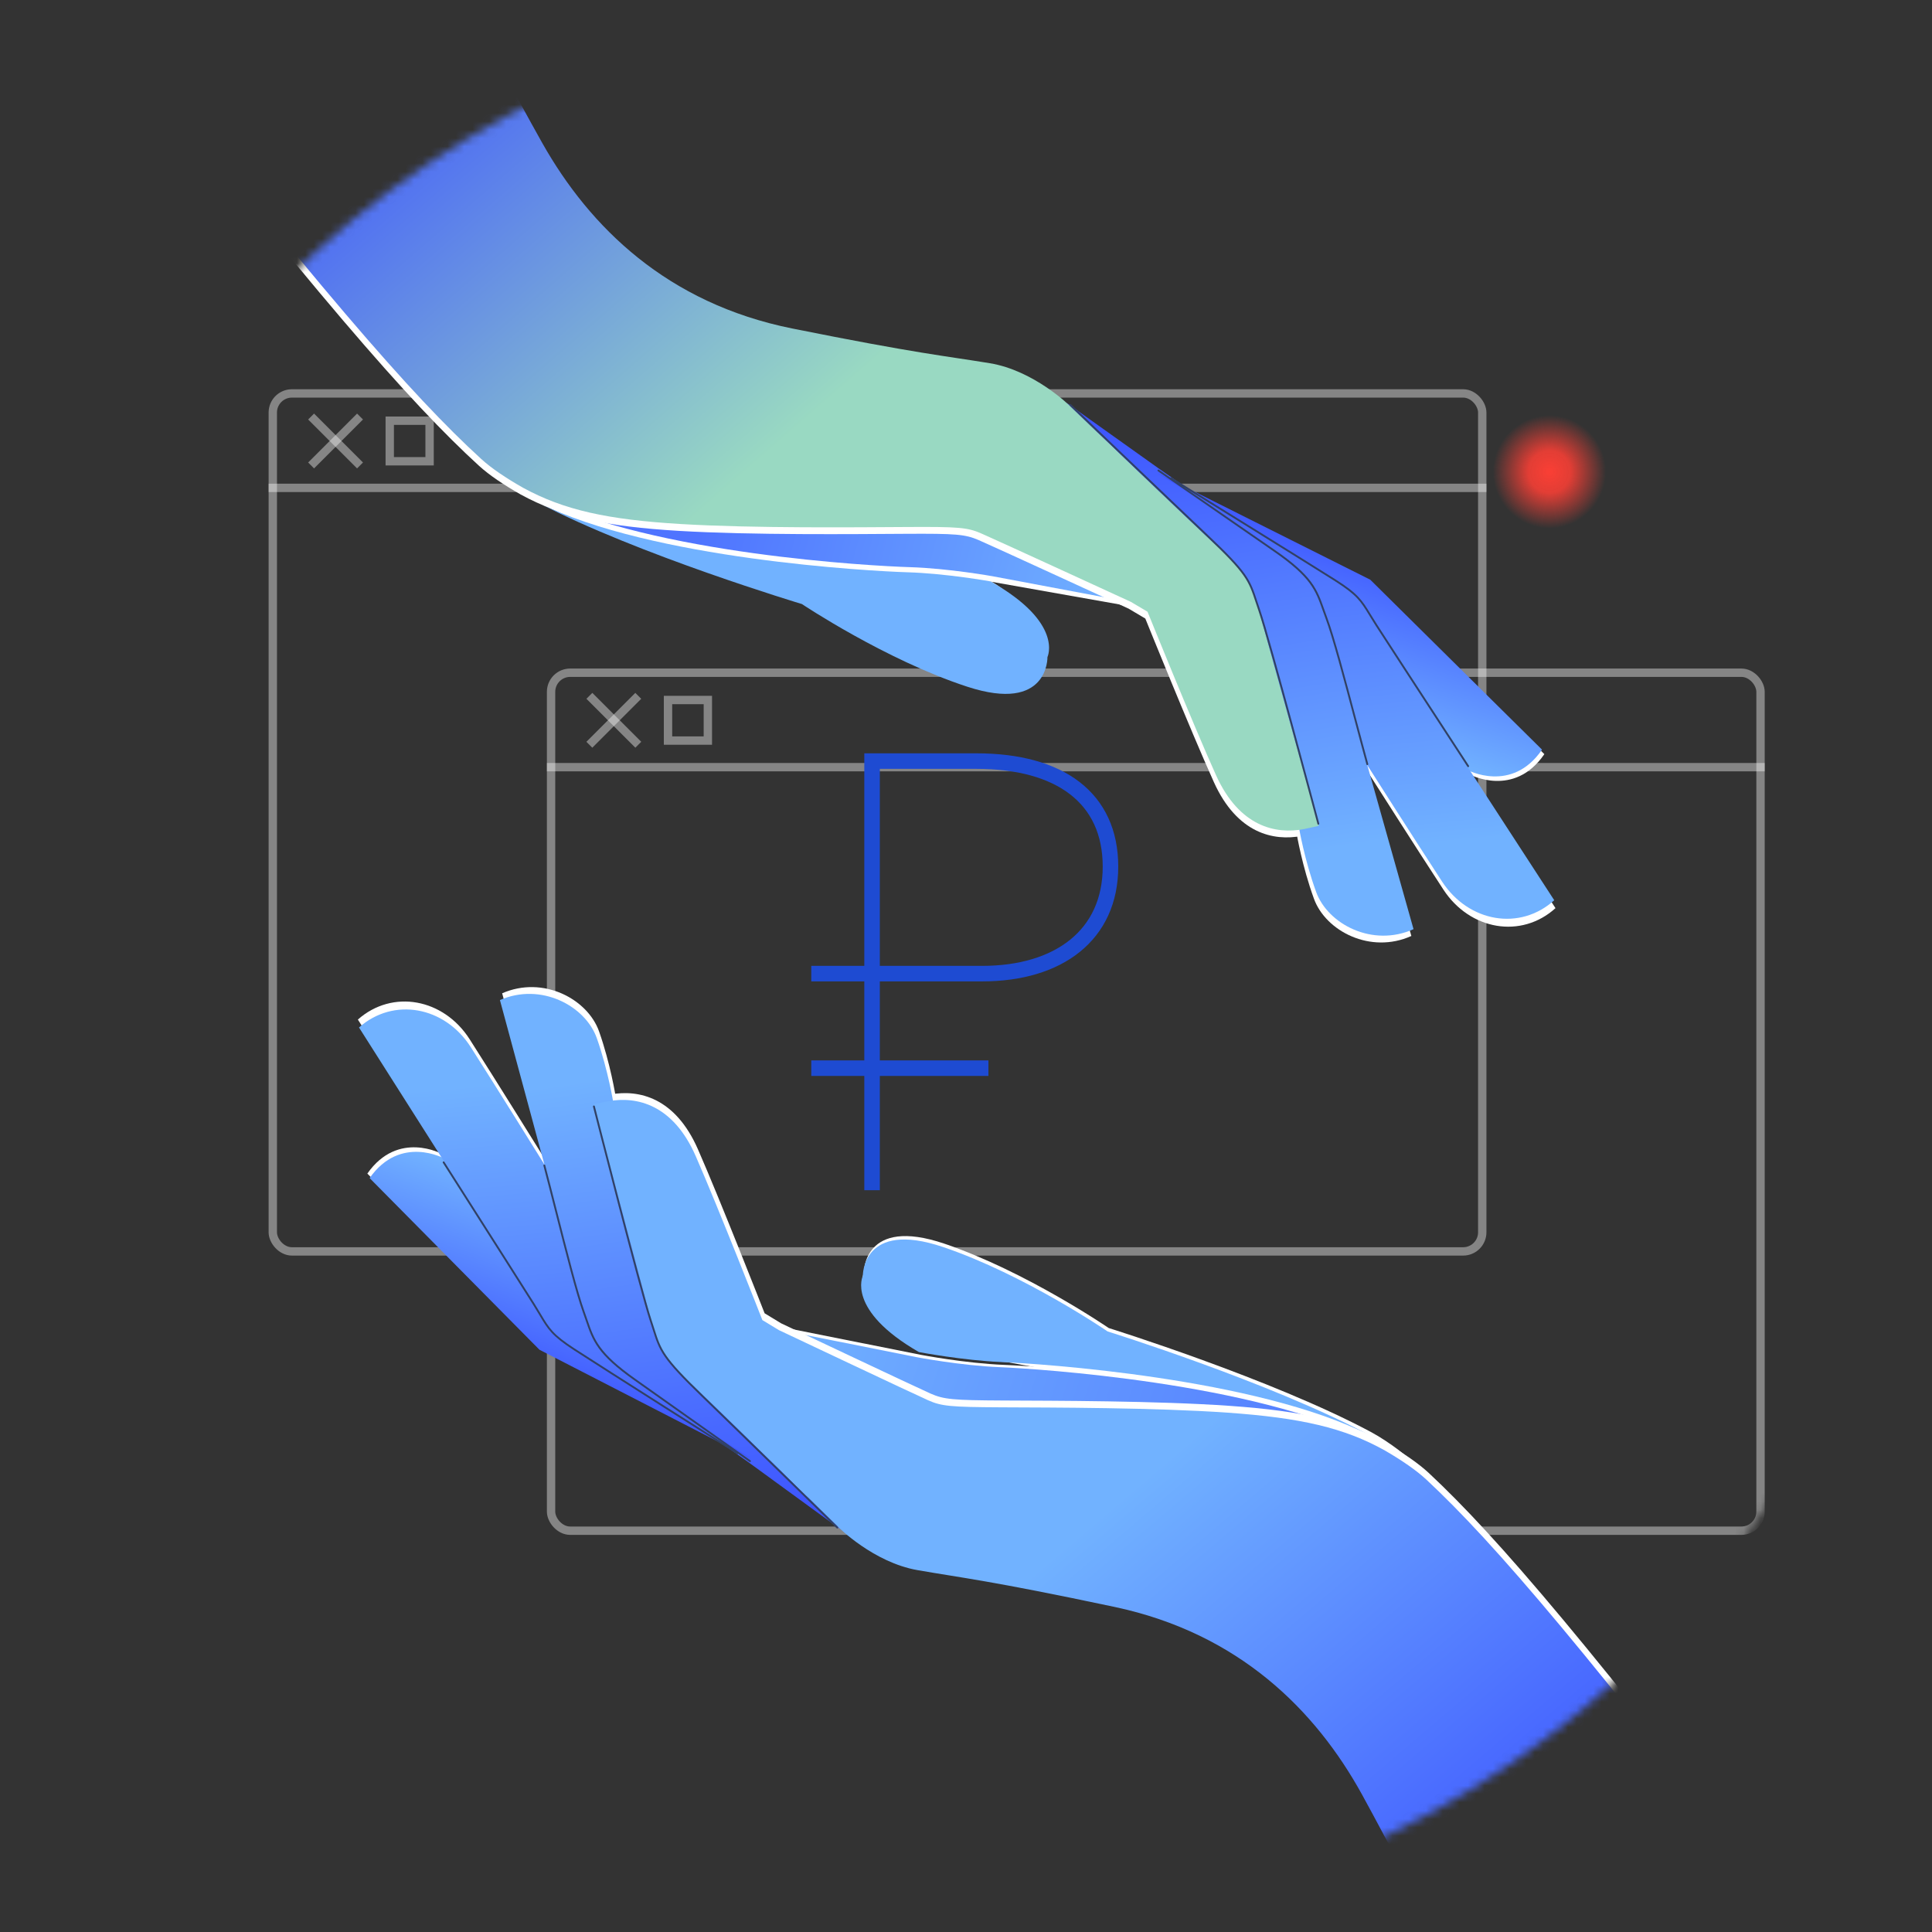 <svg width="231" height="231" viewBox="0 0 231 231" fill="none" xmlns="http://www.w3.org/2000/svg">
<rect x="0" y="0" width="231" height="231" fill="#333333" stroke="none"/>
<path d="M191.841 57.964C192.699 54.328 190.447 50.685 186.812 49.827C183.176 48.969 179.533 51.221 178.675 54.856C177.817 58.492 180.068 62.135 183.704 62.993C187.34 63.851 190.983 61.6 191.841 57.964Z" fill="url(#paint0_radial_195_1613)"/>
<mask id="mask0_195_1613" style="mask-type:alpha" maskUnits="userSpaceOnUse" x="0" y="0" width="231" height="231">
<circle cx="115.5" cy="115.5" r="115.5" fill="#98D9C2"/>
</mask>
<g mask="url(#mask0_195_1613)">
<rect opacity="0.4" x="32.617" y="47.04" width="144.609" height="102.585" rx="2.286" stroke="white"/>
<path opacity="0.4" d="M32.117 58.332L177.726 58.332" stroke="white"/>
<rect opacity="0.4" x="46.6" y="50.302" width="4.764" height="4.85" stroke="white"/>
<path opacity="0.4" d="M43.047 49.802L37.197 55.652" stroke="white"/>
<path opacity="0.4" d="M37.197 49.802L43.047 55.652" stroke="white"/>
<rect opacity="0.4" x="65.889" y="80.434" width="144.609" height="102.585" rx="2.286" stroke="white"/>
<path opacity="0.4" d="M65.389 91.727L210.997 91.727" stroke="white"/>
<rect opacity="0.4" x="79.871" y="83.697" width="4.764" height="4.85" stroke="white"/>
<path opacity="0.4" d="M76.316 83.197L70.466 89.047" stroke="white"/>
<path opacity="0.4" d="M70.469 83.197L76.319 89.046" stroke="white"/>
<path d="M163.916 171.217C152.083 164.877 132.567 158.788 132.567 158.788C132.567 158.788 122.656 152.005 112.924 148.703C103.191 145.402 103.3 152.138 103.3 152.138C103.3 152.138 101.27 156.224 110.004 161.254C110.004 161.254 115.626 162.653 120.28 162.841C125.383 163.713 155.192 169.346 168.274 174.393C168.964 174.659 166.213 172.448 163.916 171.217Z" fill="white"/>
<path d="M120.189 167.929C126.221 167.944 138.542 167.918 147.249 168.514C155.955 169.11 161.16 170.297 166.021 173.031C165.411 172.675 164.772 172.317 164.108 171.962C150.644 165.073 124.504 163.371 120.068 163.193C115.409 163.006 110.147 161.999 110.147 161.999L93.71 158.722C93.71 158.722 109.892 166.392 111.496 167.102C113.099 167.812 114.157 167.915 120.189 167.929Z" fill="white"/>
<path d="M163.781 171.623C151.949 165.283 132.432 159.193 132.432 159.193C132.432 159.193 122.522 152.408 112.789 149.11C103.056 145.811 103.166 152.545 103.166 152.545C103.166 152.545 101.135 156.631 109.869 161.66C109.869 161.66 115.126 162.666 119.78 162.856C124.212 163.035 150.329 164.739 163.781 171.623Z" fill="#71B2FF"/>
<path d="M119.65 168.202C125.682 168.217 138.003 168.191 146.709 168.787C155.416 169.383 160.621 170.57 165.482 173.304C164.872 172.948 164.233 172.59 163.569 172.234C150.105 165.345 123.965 163.644 119.529 163.466C114.87 163.278 109.608 162.272 109.608 162.272L93.171 158.994C93.171 158.994 109.353 166.666 110.956 167.375C112.56 168.084 113.618 168.187 119.65 168.202Z" fill="url(#paint1_linear_195_1613)"/>
<path d="M78.569 157.179C77.766 154.044 71.842 131.451 71.842 131.451L73.607 131.086C73.607 131.086 72.993 127.19 71.628 123.323C70.263 119.455 64.953 116.613 60.041 118.762L65.407 138.604C65.407 138.604 68.894 152.191 70.079 156.229C71.265 160.267 72.104 161.504 76.213 164.393C80.323 167.282 89.962 174.17 89.962 174.17L100.86 182.112C100.86 182.112 86.781 168.181 83.178 164.797C79.575 161.413 79.376 160.312 78.569 157.179Z" fill="white"/>
<path d="M170.843 176.127C169.626 174.992 167.912 173.814 165.886 172.634C161.009 169.9 155.782 168.709 147.066 168.094C138.35 167.48 125.995 167.483 119.95 167.453C113.906 167.424 112.844 167.321 111.238 166.613C109.631 165.904 93.398 158.225 93.398 158.225L91.422 157.024C91.422 157.024 86.166 143.603 83.446 137.406C80.726 131.209 76.376 130.248 73.02 130.855L71.25 131.214C71.25 131.214 77.25 153.741 78.064 156.867C78.877 159.993 79.078 161.086 82.706 164.469C86.335 167.852 100.49 181.761 100.49 181.761C100.49 181.761 104.694 185.995 109.956 186.918C115.218 187.841 118.605 188.156 133.52 191.318C148.435 194.48 157.58 203.699 163.118 213.75C168.656 223.8 197.967 279.912 197.967 279.912L216.926 231.749C190.23 196.84 178.988 183.729 170.843 176.127Z" fill="white"/>
<path d="M65.344 157.606C64.543 156.289 52.873 137.988 52.873 137.988C52.873 137.988 47.596 135.068 43.923 140.319L64.227 160.841L89.607 173.896C89.607 173.896 71.434 162.268 69.306 160.855C67.177 159.442 66.144 158.922 65.344 157.606Z" fill="white"/>
<path d="M69.641 155.915C68.448 151.87 64.94 138.257 64.94 138.257C64.94 138.257 59.282 129.146 56.154 124.257C53.027 119.368 46.911 118.254 42.789 121.904L52.809 137.682C52.809 137.682 64.483 156.157 65.283 157.487C66.084 158.816 67.124 159.341 69.256 160.762C71.388 162.184 89.607 173.895 89.607 173.895C89.607 173.895 79.93 166.992 75.802 164.092C71.675 161.191 70.829 159.958 69.641 155.915Z" fill="white"/>
<path d="M78.302 157.993C77.496 154.861 71.572 132.268 71.572 132.268L73.34 131.897C73.34 131.897 72.725 128.002 71.36 124.135C69.995 120.268 64.686 117.425 59.774 119.574L65.14 139.42C65.14 139.42 68.626 153.005 69.811 157.044C70.997 161.083 71.837 162.319 75.946 165.206C80.056 168.094 89.694 174.983 89.694 174.983L100.592 182.925C100.592 182.925 86.514 169.001 82.909 165.616C79.304 162.231 79.108 161.126 78.302 157.993Z" fill="url(#paint2_linear_195_1613)"/>
<path d="M170.574 176.939C169.357 175.803 167.643 174.626 165.617 173.447C160.74 170.712 155.513 169.521 146.797 168.907C138.081 168.292 125.726 168.295 119.682 168.266C113.638 168.236 112.575 168.134 110.97 167.424C109.364 166.714 93.131 159.037 93.131 159.037L91.154 157.837C91.154 157.837 85.898 144.416 83.178 138.219C80.458 132.022 76.108 131.06 72.752 131.667L70.981 132.032C70.981 132.032 76.981 154.556 77.796 157.678C78.611 160.801 78.81 161.897 82.438 165.281C86.066 168.665 100.221 182.574 100.221 182.574C100.221 182.574 104.426 186.807 109.688 187.73C114.95 188.653 118.336 188.968 133.251 192.13C148.166 195.293 157.311 204.511 162.849 214.562C168.387 224.612 197.699 280.725 197.699 280.725L216.658 232.561C189.961 197.652 178.719 184.541 170.574 176.939Z" fill="url(#paint3_linear_195_1613)"/>
<path d="M65.615 158.146C64.815 156.829 53.145 138.528 53.145 138.528C53.145 138.528 47.868 135.609 44.194 140.859L64.499 161.381L89.879 174.436C89.879 174.436 71.706 162.808 69.578 161.395C67.449 159.982 66.415 159.462 65.615 158.146Z" fill="url(#paint4_linear_195_1613)"/>
<path d="M69.777 156.864C68.584 152.819 65.075 139.207 65.075 139.207C65.075 139.207 59.417 130.096 56.291 125.205C53.164 120.314 47.048 119.201 42.925 122.852L52.946 138.63C52.946 138.63 64.619 157.104 65.42 158.434C66.221 159.763 67.261 160.286 69.393 161.709C71.524 163.132 89.743 174.842 89.743 174.842C89.743 174.842 80.066 167.939 75.939 165.039C71.811 162.138 70.965 160.907 69.777 156.864Z" fill="url(#paint5_linear_195_1613)"/>
<path d="M100.081 182.756C100.104 182.763 100.13 182.762 100.153 182.753C100.176 182.744 100.196 182.728 100.208 182.707C100.221 182.686 100.227 182.661 100.224 182.637C100.222 182.612 100.211 182.589 100.194 182.571C100.086 182.466 89.324 171.933 84.049 166.825C79.308 162.235 79.057 161.452 78.235 158.86C78.136 158.55 78.024 158.2 77.898 157.815C76.733 154.32 71.175 132.484 71.119 132.263C71.111 132.235 71.093 132.21 71.067 132.195C71.042 132.18 71.011 132.176 70.983 132.183C70.954 132.191 70.93 132.209 70.915 132.234C70.9 132.26 70.895 132.29 70.902 132.318C70.958 132.538 76.519 154.383 77.684 157.886C77.812 158.266 77.918 158.615 78.022 158.927C78.859 161.56 79.11 162.359 83.893 166.985C89.168 172.092 99.929 182.624 100.038 182.73C100.05 182.742 100.065 182.751 100.081 182.756Z" fill="#314165"/>
<path d="M89.641 174.808C89.666 174.815 89.693 174.813 89.717 174.802C89.741 174.792 89.76 174.774 89.772 174.75C89.784 174.727 89.787 174.701 89.781 174.675C89.775 174.65 89.761 174.627 89.74 174.611C89.653 174.549 80.945 168.37 75.992 164.874C71.596 161.769 71.056 160.199 70.241 157.814C70.131 157.494 70.019 157.163 69.89 156.809C69.091 154.61 67.795 149.497 66.538 144.559C66.061 142.68 65.609 140.905 65.187 139.307C65.177 139.281 65.158 139.259 65.133 139.247C65.109 139.234 65.08 139.231 65.053 139.238C65.026 139.245 65.003 139.261 64.987 139.284C64.972 139.307 64.966 139.335 64.97 139.363C65.392 140.96 65.839 142.733 66.322 144.614C67.578 149.561 68.877 154.678 69.681 156.885C69.808 157.236 69.921 157.567 70.03 157.887C70.86 160.312 71.408 161.915 75.864 165.057C80.816 168.549 89.523 174.726 89.613 174.794C89.621 174.8 89.631 174.805 89.641 174.808Z" fill="#314165"/>
<path d="M88.144 173.863C88.168 173.871 88.194 173.872 88.219 173.864C88.243 173.856 88.264 173.84 88.277 173.818C88.293 173.793 88.299 173.763 88.292 173.734C88.285 173.705 88.268 173.68 88.243 173.664C88.08 173.56 71.862 163.29 68.713 161.238C66.118 159.548 65.7 158.842 64.68 157.132C64.46 156.762 64.21 156.344 63.91 155.863C62.534 153.678 59.169 148.392 55.606 142.797L53.131 138.909C53.114 138.887 53.089 138.872 53.062 138.867C53.034 138.863 53.006 138.868 52.982 138.883C52.959 138.898 52.941 138.921 52.934 138.948C52.927 138.975 52.929 139.003 52.942 139.028L55.417 142.916C58.979 148.512 62.345 153.797 63.72 155.981C64.022 156.462 64.271 156.879 64.491 157.247C65.498 158.937 65.956 159.708 68.595 161.427C71.746 163.48 87.963 173.751 88.126 173.855L88.144 173.863Z" fill="#314165"/>
<path d="M97 116.412H117.434C126.56 116.412 132.775 111.82 132.775 103.617C132.775 95.415 126.738 91 116.744 91H114.384H104.269V142.309" stroke="#1E4BD2" stroke-width="1.857"/>
<path d="M97 127.717H118.183" stroke="#1E4BD2" stroke-width="1.857"/>
<path d="M64.037 59.888C75.945 66.107 95.841 71.92 95.841 71.92C95.841 71.92 105.172 74.994 114.945 78.194C124.718 81.395 125.109 78.973 125.109 78.973C125.109 78.973 123.774 70.8 115.849 68.387C115.849 68.387 112.549 66.54 107.889 66.402C102.774 65.584 73.002 62.306 59.858 57.395C59.164 57.136 61.726 58.681 64.037 59.888Z" fill="white"/>
<path d="M108.042 63.353C102.006 63.401 89.677 63.558 80.959 63.054C72.241 62.55 67.02 61.418 62.127 58.734C62.741 59.084 63.384 59.435 64.052 59.784C77.598 66.534 103.772 67.959 108.213 68.09C112.877 68.227 118.517 69.554 118.517 69.554L135.621 72.583C135.621 72.583 118.361 64.781 116.749 64.087C115.138 63.394 114.077 63.303 108.042 63.353Z" fill="white"/>
<path d="M64.382 60.118C76.289 66.337 95.883 72.224 95.883 72.224C95.883 72.224 105.871 78.907 115.645 82.104C125.42 85.301 125.238 78.565 125.238 78.565C125.238 78.565 127.227 74.455 118.434 69.515C118.434 69.515 113.163 68.564 108.504 68.424C104.067 68.292 77.916 66.864 64.382 60.118Z" fill="#71B2FF"/>
<path d="M108.581 63.074C102.544 63.122 90.216 63.279 81.498 62.776C72.78 62.272 67.559 61.139 62.666 58.455C63.28 58.805 63.923 59.156 64.591 59.505C78.136 66.256 104.311 67.68 108.752 67.811C113.415 67.95 118.692 68.901 118.692 68.901L135.174 72.005C135.174 72.005 118.9 64.501 117.288 63.808C115.676 63.116 114.616 63.024 108.581 63.074Z" fill="url(#paint6_linear_195_1613)"/>
<path d="M149.801 73.666C150.638 76.794 156.806 99.339 156.806 99.339L155.044 99.723C155.044 99.723 155.699 103.615 157.107 107.47C158.514 111.325 163.857 114.113 168.749 111.91L163.169 92.113C163.169 92.113 159.536 78.555 158.307 74.526C157.077 70.499 156.224 69.27 152.082 66.423C147.939 63.576 138.221 56.785 138.221 56.785L127.232 48.954C127.232 48.954 141.467 62.744 145.109 66.092C148.75 69.44 148.961 70.54 149.801 73.666Z" fill="white"/>
<path d="M57.267 55.687C58.497 56.81 60.225 57.97 62.265 59.129C67.174 61.813 72.417 62.95 81.145 63.472C89.873 63.994 102.236 63.86 108.284 63.825C114.332 63.79 115.397 63.882 117.011 64.574C118.626 65.266 134.951 72.777 134.951 72.777L136.941 73.958C136.941 73.958 142.343 87.331 145.131 93.503C147.919 99.675 152.281 100.591 155.633 99.948L157.4 99.57C157.4 99.57 151.157 77.093 150.31 73.973C149.462 70.854 149.25 69.762 145.583 66.416C141.917 63.069 127.605 49.302 127.605 49.302C127.605 49.302 123.353 45.11 118.078 44.242C112.803 43.374 109.411 43.095 94.453 40.09C79.495 37.084 70.246 27.956 64.597 17.959C58.949 7.961 29.024 -47.875 29.024 -47.875L10.565 0.52C37.648 35.167 49.036 48.166 57.267 55.687Z" fill="white"/>
<path d="M163.031 73.099C163.847 74.408 175.719 92.597 175.719 92.597C175.719 92.597 181.03 95.462 184.65 90.169L164.115 69.85L138.58 57.057C138.58 57.057 156.888 68.499 159.033 69.891C161.177 71.282 162.217 71.791 163.031 73.099Z" fill="white"/>
<path d="M158.752 74.836C159.989 78.871 163.644 92.455 163.644 92.455C163.644 92.455 169.402 101.512 172.583 106.37C175.764 111.229 181.896 112.279 185.982 108.583L175.788 92.901C175.788 92.901 163.911 74.539 163.095 73.217C162.28 71.895 161.234 71.382 159.085 69.982C156.937 68.582 138.582 57.057 138.582 57.057C138.582 57.057 148.339 63.861 152.5 66.72C156.66 69.578 157.519 70.803 158.752 74.836Z" fill="white"/>
<path d="M150.061 72.849C150.9 75.974 157.068 98.519 157.068 98.519L155.303 98.908C155.303 98.908 155.959 102.8 157.367 106.655C158.774 110.51 164.117 113.298 169.009 111.095L163.429 91.294C163.429 91.294 159.795 77.737 158.566 73.709C157.338 69.68 156.484 68.452 152.341 65.606C148.198 62.76 138.481 55.969 138.481 55.969L127.491 48.139C127.491 48.139 141.727 61.922 145.37 65.27C149.013 68.619 149.221 69.722 150.061 72.849Z" fill="url(#paint7_linear_195_1613)"/>
<path d="M57.532 54.872C58.762 55.996 60.49 57.155 62.53 58.314C67.439 60.998 72.682 62.135 81.41 62.657C90.138 63.179 102.5 63.045 108.549 63.01C114.597 62.975 115.661 63.066 117.275 63.76C118.89 64.453 135.215 71.963 135.215 71.963L137.205 73.142C137.205 73.142 142.607 86.516 145.395 92.688C148.182 98.86 152.545 99.776 155.896 99.132L157.665 98.749C157.665 98.749 151.422 76.275 150.573 73.159C149.725 70.043 149.513 68.948 145.847 65.6C142.181 62.253 127.869 48.486 127.869 48.486C127.869 48.486 123.617 44.295 118.342 43.427C113.067 42.559 109.675 42.281 94.718 39.275C79.76 36.268 70.511 27.142 64.862 17.144C59.214 7.146 29.288 -48.691 29.288 -48.691L10.828 -0.295C37.914 34.352 49.301 47.351 57.532 54.872Z" fill="url(#paint8_linear_195_1613)"/>
<path d="M162.752 72.561C163.567 73.87 175.439 92.059 175.439 92.059C175.439 92.059 180.751 94.924 184.371 89.631L163.835 69.312L138.301 56.519C138.301 56.519 156.608 67.961 158.753 69.352C160.898 70.744 161.938 71.253 162.752 72.561Z" fill="url(#paint9_linear_195_1613)"/>
<path d="M158.602 73.888C159.839 77.923 163.494 91.506 163.494 91.506C163.494 91.506 169.252 100.563 172.433 105.423C175.613 110.284 181.746 111.333 185.832 107.636L175.637 91.955C175.637 91.955 163.76 73.593 162.945 72.271C162.13 70.949 161.083 70.437 158.935 69.036C156.787 67.635 138.432 56.111 138.432 56.111C138.432 56.111 148.189 62.915 152.349 65.774C156.51 68.632 157.37 69.855 158.602 73.888Z" fill="url(#paint10_linear_195_1613)"/>
<path d="M128.004 48.301C127.98 48.294 127.955 48.296 127.932 48.305C127.909 48.314 127.889 48.33 127.877 48.352C127.864 48.373 127.859 48.398 127.862 48.422C127.865 48.447 127.875 48.469 127.893 48.487C128.002 48.591 138.882 59.017 144.215 64.072C149.008 68.614 149.267 69.395 150.117 71.979C150.22 72.289 150.336 72.638 150.466 73.022C151.669 76.507 157.462 98.297 157.521 98.517C157.529 98.546 157.547 98.57 157.573 98.585C157.599 98.6 157.629 98.604 157.658 98.597C157.686 98.589 157.71 98.57 157.725 98.544C157.74 98.519 157.744 98.489 157.737 98.46C157.678 98.241 151.882 76.441 150.678 72.949C150.547 72.57 150.437 72.221 150.33 71.91C149.464 69.285 149.204 68.488 144.37 63.91C139.037 58.856 128.157 48.431 128.047 48.327C128.035 48.315 128.02 48.306 128.004 48.301Z" fill="#314165"/>
<path d="M138.533 56.144C138.508 56.137 138.482 56.139 138.458 56.15C138.434 56.161 138.415 56.179 138.403 56.203C138.392 56.226 138.389 56.253 138.395 56.278C138.401 56.303 138.416 56.326 138.436 56.342C138.524 56.403 147.304 62.493 152.297 65.939C156.728 68.999 157.286 70.564 158.126 72.942C158.24 73.261 158.356 73.591 158.488 73.944C159.311 76.135 160.663 81.238 161.973 86.166C162.47 88.042 162.941 89.813 163.38 91.407C163.39 91.433 163.41 91.454 163.435 91.467C163.46 91.479 163.488 91.482 163.515 91.475C163.542 91.468 163.565 91.451 163.58 91.427C163.595 91.404 163.601 91.376 163.596 91.349C163.157 89.755 162.691 87.986 162.188 86.109C160.879 81.172 159.525 76.066 158.697 73.866C158.566 73.515 158.449 73.186 158.337 72.867C157.481 70.449 156.915 68.851 152.423 65.755C147.431 62.313 138.652 56.224 138.562 56.157C138.553 56.152 138.544 56.147 138.533 56.144Z" fill="#314165"/>
<path d="M140.046 57.073C140.022 57.065 139.995 57.065 139.971 57.073C139.947 57.081 139.926 57.098 139.913 57.119C139.897 57.145 139.892 57.175 139.899 57.204C139.906 57.233 139.924 57.258 139.949 57.273C140.113 57.375 156.45 67.479 159.623 69.499C162.237 71.163 162.663 71.865 163.703 73.565C163.927 73.933 164.181 74.349 164.486 74.827C165.886 76.999 169.309 82.252 172.934 87.813L175.452 91.677C175.469 91.699 175.495 91.713 175.522 91.718C175.55 91.722 175.578 91.716 175.601 91.701C175.625 91.686 175.642 91.663 175.649 91.636C175.656 91.609 175.653 91.58 175.64 91.555L173.123 87.692C169.499 82.13 166.074 76.877 164.675 74.707C164.367 74.229 164.114 73.814 163.89 73.448C162.865 71.768 162.398 71.001 159.739 69.309C156.564 67.288 140.228 57.183 140.064 57.081L140.046 57.073Z" fill="#314165"/>
</g>
<defs>
<radialGradient id="paint0_radial_195_1613" cx="0" cy="0" r="1" gradientUnits="userSpaceOnUse" gradientTransform="translate(185.258 56.41) rotate(103.28) scale(6.764 6.764)">
<stop stop-color="#FA3F35"/>
<stop offset="0.375" stop-color="#FA3F35" stop-opacity="0.88"/>
<stop offset="1" stop-color="#FA3F35" stop-opacity="0"/>
</radialGradient>
<linearGradient id="paint1_linear_195_1613" x1="94.352" y1="155.415" x2="163.824" y2="178.33" gradientUnits="userSpaceOnUse">
<stop stop-color="#71B2FF"/>
<stop offset="1" stop-color="#5178FF"/>
</linearGradient>
<linearGradient id="paint2_linear_195_1613" x1="88.308" y1="126.618" x2="96.029" y2="181.138" gradientUnits="userSpaceOnUse">
<stop stop-color="#71B2FF"/>
<stop offset="1" stop-color="#3D54FF"/>
</linearGradient>
<linearGradient id="paint3_linear_195_1613" x1="98.097" y1="156.643" x2="176.404" y2="248.522" gradientUnits="userSpaceOnUse">
<stop offset="0.335" stop-color="#71B2FF"/>
<stop offset="0.911" stop-color="#3D54FF"/>
</linearGradient>
<linearGradient id="paint4_linear_195_1613" x1="71.386" y1="144.461" x2="64.284" y2="165.993" gradientUnits="userSpaceOnUse">
<stop stop-color="#71B2FF"/>
<stop offset="1" stop-color="#3D54FF"/>
</linearGradient>
<linearGradient id="paint5_linear_195_1613" x1="73.093" y1="128.357" x2="77.513" y2="179.494" gradientUnits="userSpaceOnUse">
<stop stop-color="#71B2FF"/>
<stop offset="1" stop-color="#3D54FF"/>
</linearGradient>
<linearGradient id="paint6_linear_195_1613" x1="83.956" y1="62.808" x2="134.03" y2="75.6" gradientUnits="userSpaceOnUse">
<stop stop-color="#4F74FF"/>
<stop offset="0.891" stop-color="#6EACFF"/>
</linearGradient>
<linearGradient id="paint7_linear_195_1613" x1="140.382" y1="104.35" x2="132.077" y2="49.878" gradientUnits="userSpaceOnUse">
<stop stop-color="#71B2FF"/>
<stop offset="1" stop-color="#3D54FF"/>
</linearGradient>
<linearGradient id="paint8_linear_195_1613" x1="130.27" y1="74.411" x2="50.939" y2="-16.694" gradientUnits="userSpaceOnUse">
<stop offset="0.335" stop-color="#99D9C2"/>
<stop offset="0.911" stop-color="#3D54FF"/>
</linearGradient>
<linearGradient id="paint9_linear_195_1613" x1="157.124" y1="86.316" x2="164.002" y2="64.695" gradientUnits="userSpaceOnUse">
<stop stop-color="#71B2FF"/>
<stop offset="1" stop-color="#3D54FF"/>
</linearGradient>
<linearGradient id="paint10_linear_195_1613" x1="155.587" y1="102.448" x2="150.62" y2="51.326" gradientUnits="userSpaceOnUse">
<stop stop-color="#71B2FF"/>
<stop offset="1" stop-color="#3D54FF"/>
</linearGradient>
</defs>
</svg>

